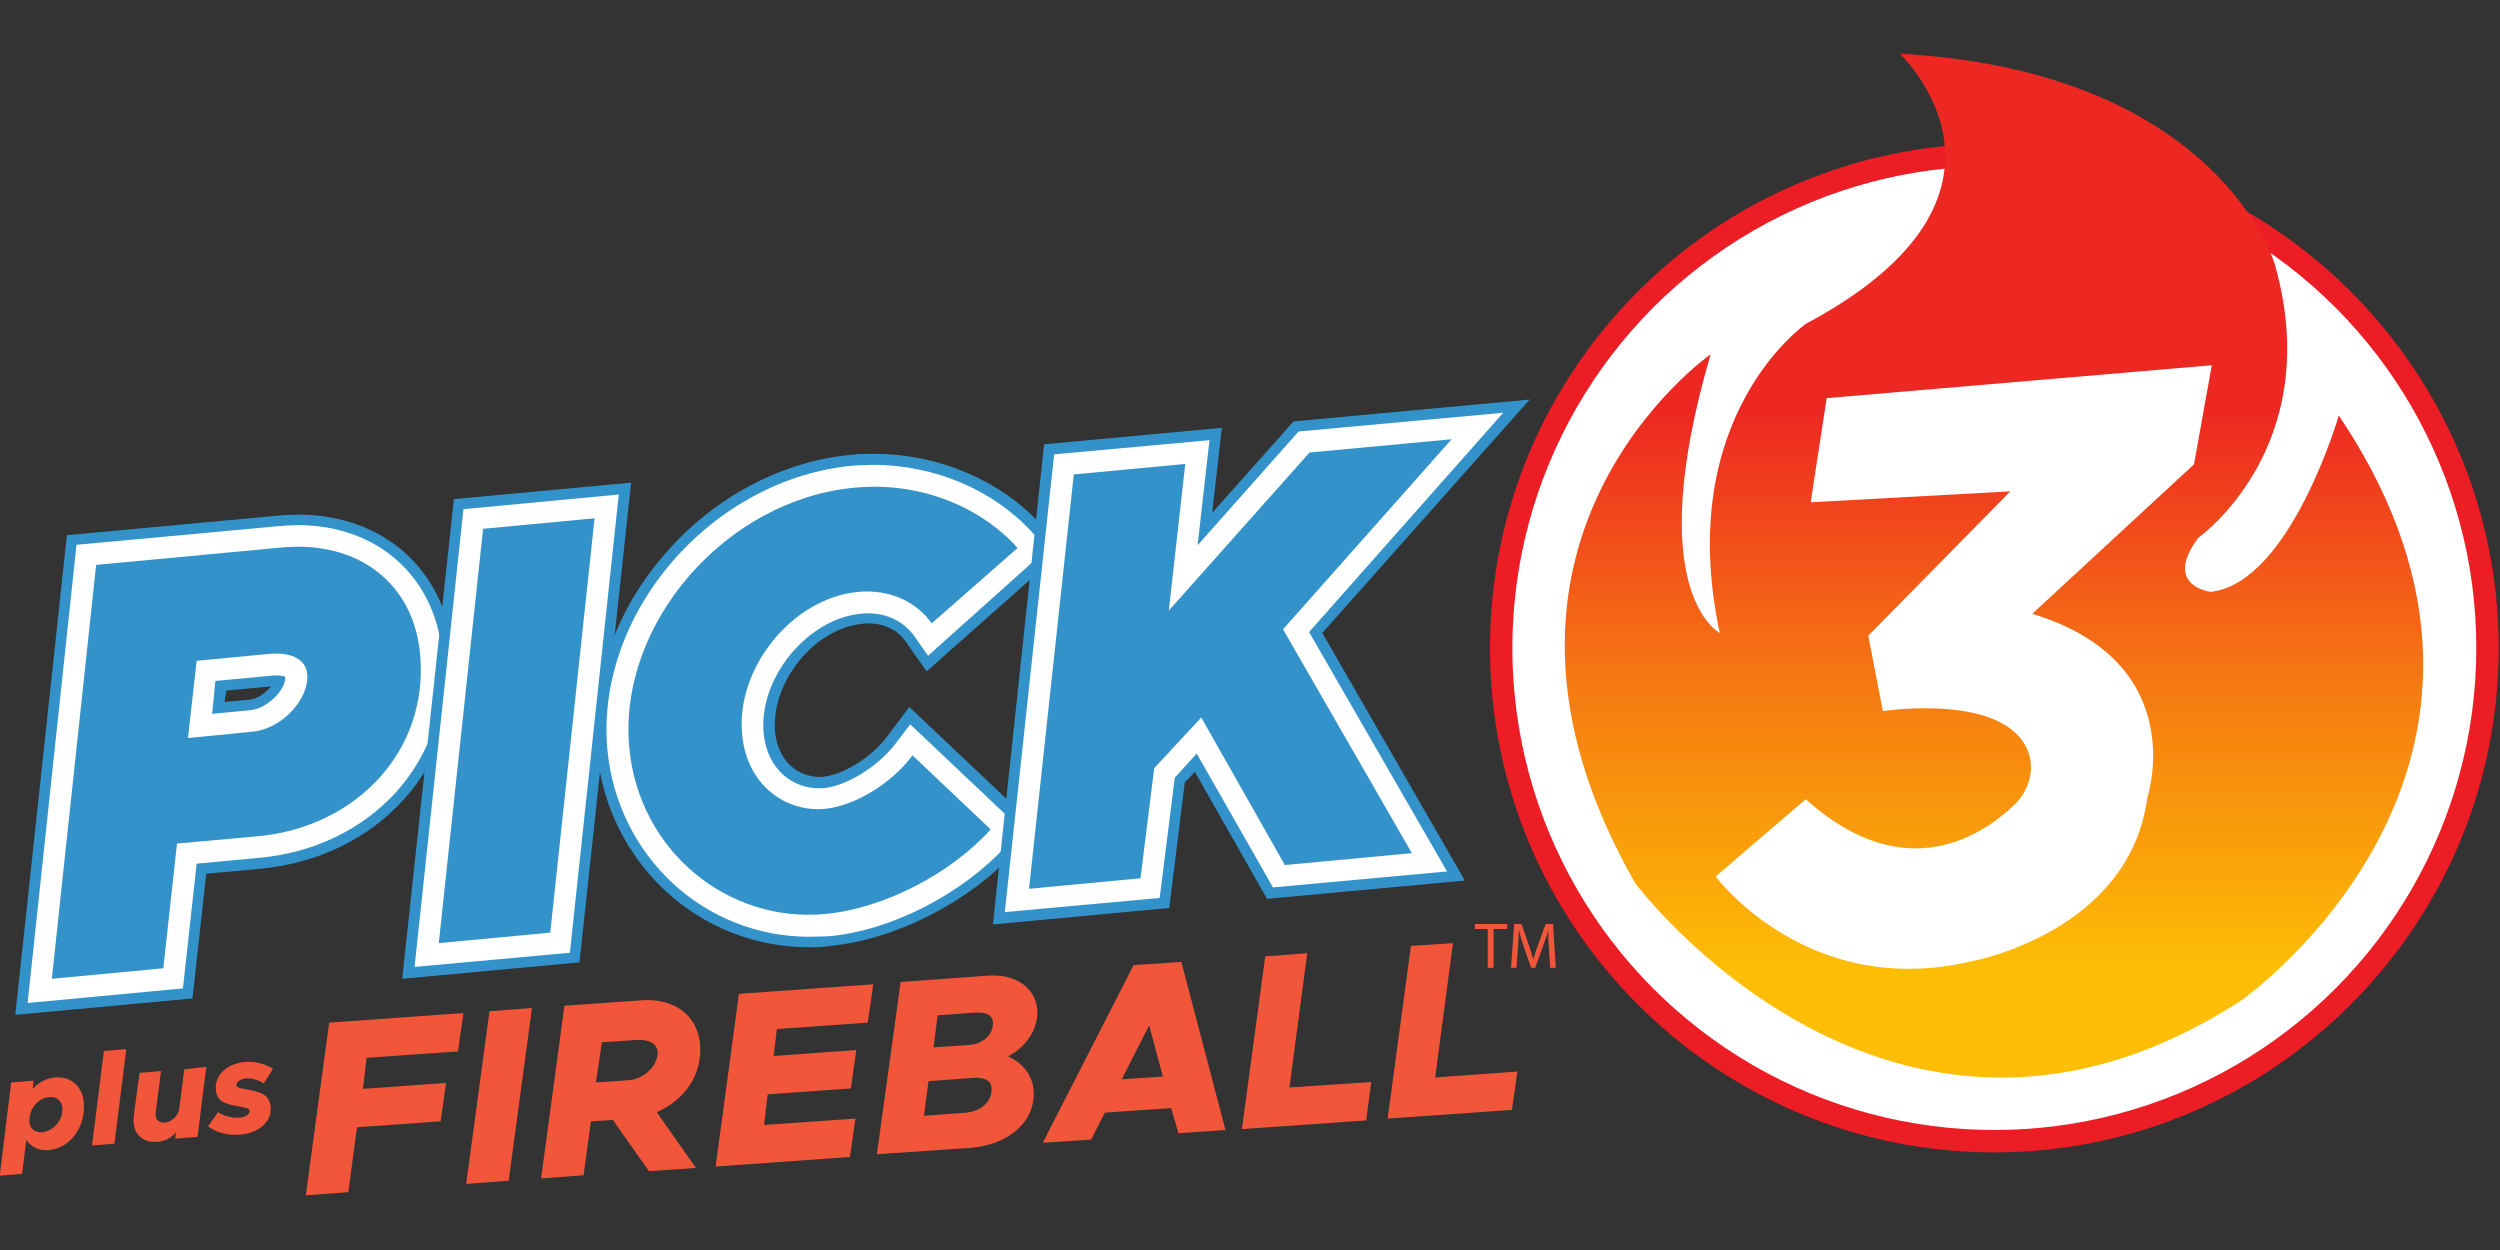 <svg xmlns="http://www.w3.org/2000/svg" viewBox="0 0 529.17 264.58"><rect x="0" y="0" width="529.17" height="264.58" fill="#333333" stroke="none"/><defs><linearGradient id="a" x1="564.56" x2="564.56" y1="342.22" y2="218.99" gradientUnits="userSpaceOnUse"><stop offset="0" stop-color="#FDBE05"/><stop offset=".505" stop-color="#F67A12"/><stop offset="1" stop-color="#ED2722"/></linearGradient></defs><g transform="translate(-123.83 -125.18) scale(.967)"><path fill="#3392c9" d="m142.7 246.6 46.4-4.3c1.4-.1 2.8-.2 4.2-.2 18.6 0 32.2 12 33.8 29.9 1.1 12.1-2.7 23.7-10.7 32.5-7.8 8.6-18.8 13.9-31.2 15.1l-12 1.1-3 27.3-38.8 3.6zm34.5 36.5 5.6-.5c1.7-.2 3.5-1.6 4.6-2.9l-9.8.9z"/><path fill="#fff" d="m144.8 248.7 44.5-4.1c1.3-.1 2.7-.2 4-.2 17.3 0 29.9 11.2 31.5 27.8 1.1 11.4-2.5 22.3-10.1 30.7-7.4 8.1-17.9 13.2-29.7 14.3l-13.9 1.3-3 27.3-34 3.2zm29.7 37 8.4-.8c3.8-.4 7.8-4.6 7.6-7.3-.2-.1-.9-.3-2.2-.3-.4 0-.8 0-1.2.1l-11.9 1.1z"/><path fill="#3392c9" d="m149.1 253.1 40.6-3.8c16.8-1.6 28.9 7.9 30.3 23.3 2 21.1-13.9 37.9-35.5 39.9l-17.7 1.6-3 27.3-24.4 2.3zm34.3 36.5c6.4-.6 12.4-7.2 11.9-12.6-.3-3.2-3.4-4.9-8.5-4.4l-15.7 1.5-1.9 16.9zM266.2 235.1l-11.3 105-38.8 3.6 11.3-105z"/><path fill="#fff" d="M263.5 237.7 252.8 338l-34 3.1 10.7-100.2z"/><path fill="#3392c9" d="m233.8 245.2 24.4-2.3-9.7 90.7-24.4 2.3zM305.2 336.8c-24.2 0-44.2-18.5-46.5-43.1-1.4-14.9 4-30.5 14.9-43 10.7-12.4 25.6-20.3 40.8-21.7 1.7-.2 3.3-.2 5-.2 14.2 0 27.9 5.9 36.7 15.7l4.8 5.3-30 26.6-4.6-6.5c-1.8-2.6-4.7-4-8.2-4-.4 0-.9 0-1.3.1-5 .5-10 3.4-13.8 8.1s-5.7 10.3-5.3 15.4c.6 6.9 5.4 10 9.6 10h.8c4.5-.4 10.8-4.3 14.2-8.9l4.8-6.4 27.9 26.4-4.6 5.1c-10 11.1-26.4 19.5-40.7 20.8-1.6.3-3.1.3-4.5.3z"/><path fill="#fff" d="M305.2 334.5c-23 0-42-17.6-44.2-41-1.3-14.2 3.9-29.2 14.3-41.2 10.3-11.9 24.6-19.5 39.2-20.9 1.6-.1 3.2-.2 4.7-.2 13.5 0 26.5 5.6 34.9 14.9l3.2 3.5-26.1 23.4-3-4.3c-2.3-3.2-5.9-5-10.2-5-.5 0-1 0-1.5.1-5.6.5-11.2 3.8-15.5 9-4.2 5.2-6.3 11.4-5.8 17.1.8 8.3 6.7 12.1 12 12.1h1c5.2-.5 12-4.7 15.9-9.8l3.2-4.2 24.3 23-3.1 3.4c-9.7 10.7-25.4 18.8-39.1 20-1.5 0-2.8.1-4.2.1z"/><path fill="#3392c9" d="M265.8 293.1c-2.5-27.2 21.2-54.3 49.3-56.9 14.8-1.4 27.9 4.5 35.7 13.2L332 265.9c-3.2-4.5-8.8-7.5-16-6.9-14.5 1.3-26.9 16.7-25.5 31.2 1 11.3 9.8 17.1 18.1 16.3 6.4-.6 14.5-5.4 19.2-11.7l17.1 16.2c-8.7 9.7-23.4 17.3-36.1 18.5-21.3 2.1-40.9-13.7-43-36.4zM417.5 268l31.2 54.2-43.3 4-15.8-27.8-2.2 2.3-3.4 27.5-38.6 3.6 11.2-105.1 38.9-3.6-2.1 18.6 17.8-20 51.7-4.8z"/><path fill="#fff" d="m414.6 267.8 30.2 52.4-38.1 3.5-16.7-29.3-4.8 5.3-3.3 26.3-33.9 3.1 10.8-100.2 34-3.1-2.6 23 22.1-24.9 44.8-4.1z"/><path fill="#3392c9" d="m363.1 233.3 24.4-2.3-3.6 32.1 30.8-34.6 31.1-2.9-36.9 41.6 28.2 49-27.8 2.6-18.3-32.3-10.3 11.1-3 24.1-24.4 2.3z"/><g fill="#f1563a"><path d="M146.4 370.9c.4 5-2.8 9.9-7.7 10.3-2.1.2-3.8-.7-4.9-2.2l-.9 7.4-4.9.4 2.5-20.4 4.9-.4-.2 1.8c1.3-1.4 2.9-2.3 4.9-2.5 3.6-.3 6.1 2.1 6.3 5.6zm-4.7 1c-.1-1.5-1.3-2.5-2.9-2.3-2.6.2-4.5 2.9-4.3 5.4.1 1.5 1.2 2.4 2.8 2.3 2.6-.3 4.7-2.9 4.4-5.4zM150.8 359.5l4.9-.4-2.6 20.7-4.9.4zM173.2 363l-1.9 15.3-4.9.4.2-1.4c-1 1.2-2.5 2-4.2 2.1-2.9.2-4.9-1.5-5.1-4.2-.1-1.1.1-1.9 1.3-10.9l4.7-.4c-1.1 8.7-1.2 9.1-1.2 9.6.1 1.1.8 1.7 1.9 1.7 1.7-.1 3.1-1.6 3.3-3.1l1.1-8.6zM173.6 376l2.2-3.1c1.3.9 3.2 1.3 4.6 1.2 1.5-.1 2.3-.7 2.3-1.5 0-.3-.2-.6-2-.9-2.9-.5-5.2-.9-5.4-3.7-.3-3.3 2.6-5.8 6.4-6.1 2.4-.2 4.4.5 6.1 1.5l-2 3.2c-1.1-.7-2.6-1.2-3.8-1.1-1.3.1-2.2.8-2.2 1.5 0 .3.3.6 2.1.9 2.8.5 5.1.9 5.4 3.8.3 3.3-2.6 5.8-6.6 6.1-2.8.3-5.4-.5-7.1-1.8z"/></g><g fill="#f1563a"><path d="m208.3 361-.8 6.8 18.2-1.3-1.2 8.4-18.3 1.3-1.9 14.2-9.3.7 5.1-37.8 29.4-2.1-1.2 8.4zM235.2 350.8l9.3-.7-5.1 37.8-9.3.7zM271.8 372.9l8.6 12.2-10.3.7-7.9-11.2-4.8.3-1.6 11.8-9.3.7 5.1-37.8 17-1.2c7.2-.5 12.3 3.5 12.7 9.8.5 6.6-3.5 12.1-9.5 14.7zm-13.3-6.5 7.1-.5c3.5-.2 6.6-3.4 6.4-6.2-.1-1.8-1.9-2.8-4.7-2.6l-7.5.5zM298.1 354.7l-.7 5.9 18.1-1.3-1.2 8.4-18.2 1.3-.8 6.7 20-1.4-1.2 8.4-29.4 2.1 5.1-37.8 29.4-2.1-1.2 8.4zM325.2 344.4l19.2-1.4c6-.4 10.3 2.7 10.7 7.4.3 4.2-2.3 8.1-6.4 10.3 3.1 1.3 5.4 4.1 5.6 7.5.5 7.1-6 11.9-13.7 12.5l-20.6 1.4zm14.2 28.6c3.4-.2 5.9-2.5 5.7-5.4-.1-1.6-1.5-2.4-4.1-2.2l-9.7.7-1 7.6zm.7-14.8c3.2-.2 5.5-2.4 5.3-5.1-.2-1.5-1.4-2.1-3.8-2l-8.3.6-.9 7zM384.4 372l-14.5 1-3 5.9-10.6.7 19.9-38.9 10.6-.7-.1.2 9.6 36.6-10.3.7zm-1.8-6.9-3-11.2-6 11.8zM428.2 366.3l-1.1 8.4-27.2 1.9 5.1-37.8 9.2-.7-3.9 29.4zM460.2 364l-1.2 8.4-27.2 1.9 5.1-37.8 9.2-.6-3.9 29.4z"/></g><path fill="#ec1d24" d="M564.6 381.7c-60.9 0-110.4-49.5-110.4-110.4s49.5-110.4 110.4-110.4S675 210.5 675 271.3c0 60.9-49.6 110.4-110.4 110.4zm0-215.8c-58.1 0-105.4 47.3-105.4 105.4s47.3 105.4 105.4 105.4S670 329.4 670 271.3s-47.3-105.4-105.4-105.4z"/><circle cx="564.6" cy="271.3" r="105.5" fill="#fff"/><path fill="url(#a)" d="M543.9 141.2s32.7 30.7-20.5 59.1c0 0-29.1 20.1-18.9 67.7 0 0-17.3-8.7-2-61 0 0-59.1 41.3-16.5 115.8 0 0 56.3 75.2 132.7 25.6 0 0 72.9-51.2 21.3-128 0 0-10.6 36.6-28 38.6 0 0-10.6-1.2-2.8-11.8 0 0 28-19.7 16.9-59.5.1-.1-12.1-42.6-82.2-46.5z"/><path fill="#fff" d="m527.9 216.6-3.5 22.8 43.7-2.4-31.1 31.6 3.2 16.5s26.2-4 31.6 8.4c1.8 4 .5 8.8-2.6 11.9-6.9 6.7-24 18.6-45.9-1l-19.7 16.9s20.1 27.2 56.3 18.5c0 0 34.3-6.3 38.2-35.8 0 0 9.8-29.5-25.2-40.2l35.4-32.7 3.9-21.7z"/><g fill="#f1563a"><path d="M453.8 332.8h-2.9v-1.1h7.1v1.1h-3v8.5h-1.3v-8.5zM467.1 337.1c-.1-1.3-.2-2.9-.1-4.1-.3 1.1-.7 2.3-1.2 3.6l-1.7 4.7h-.9l-1.6-4.6c-.5-1.4-.8-2.6-1.1-3.7 0 1.2-.1 2.8-.2 4.2l-.3 4.1h-1.2l.7-9.6h1.6l1.6 4.6c.4 1.2.7 2.2 1 3.2.2-1 .6-2 1-3.2l1.7-4.6h1.6l.6 9.6h-1.2z"/></g></g><title>Pick 3 at Illinois Lottery</title></svg>